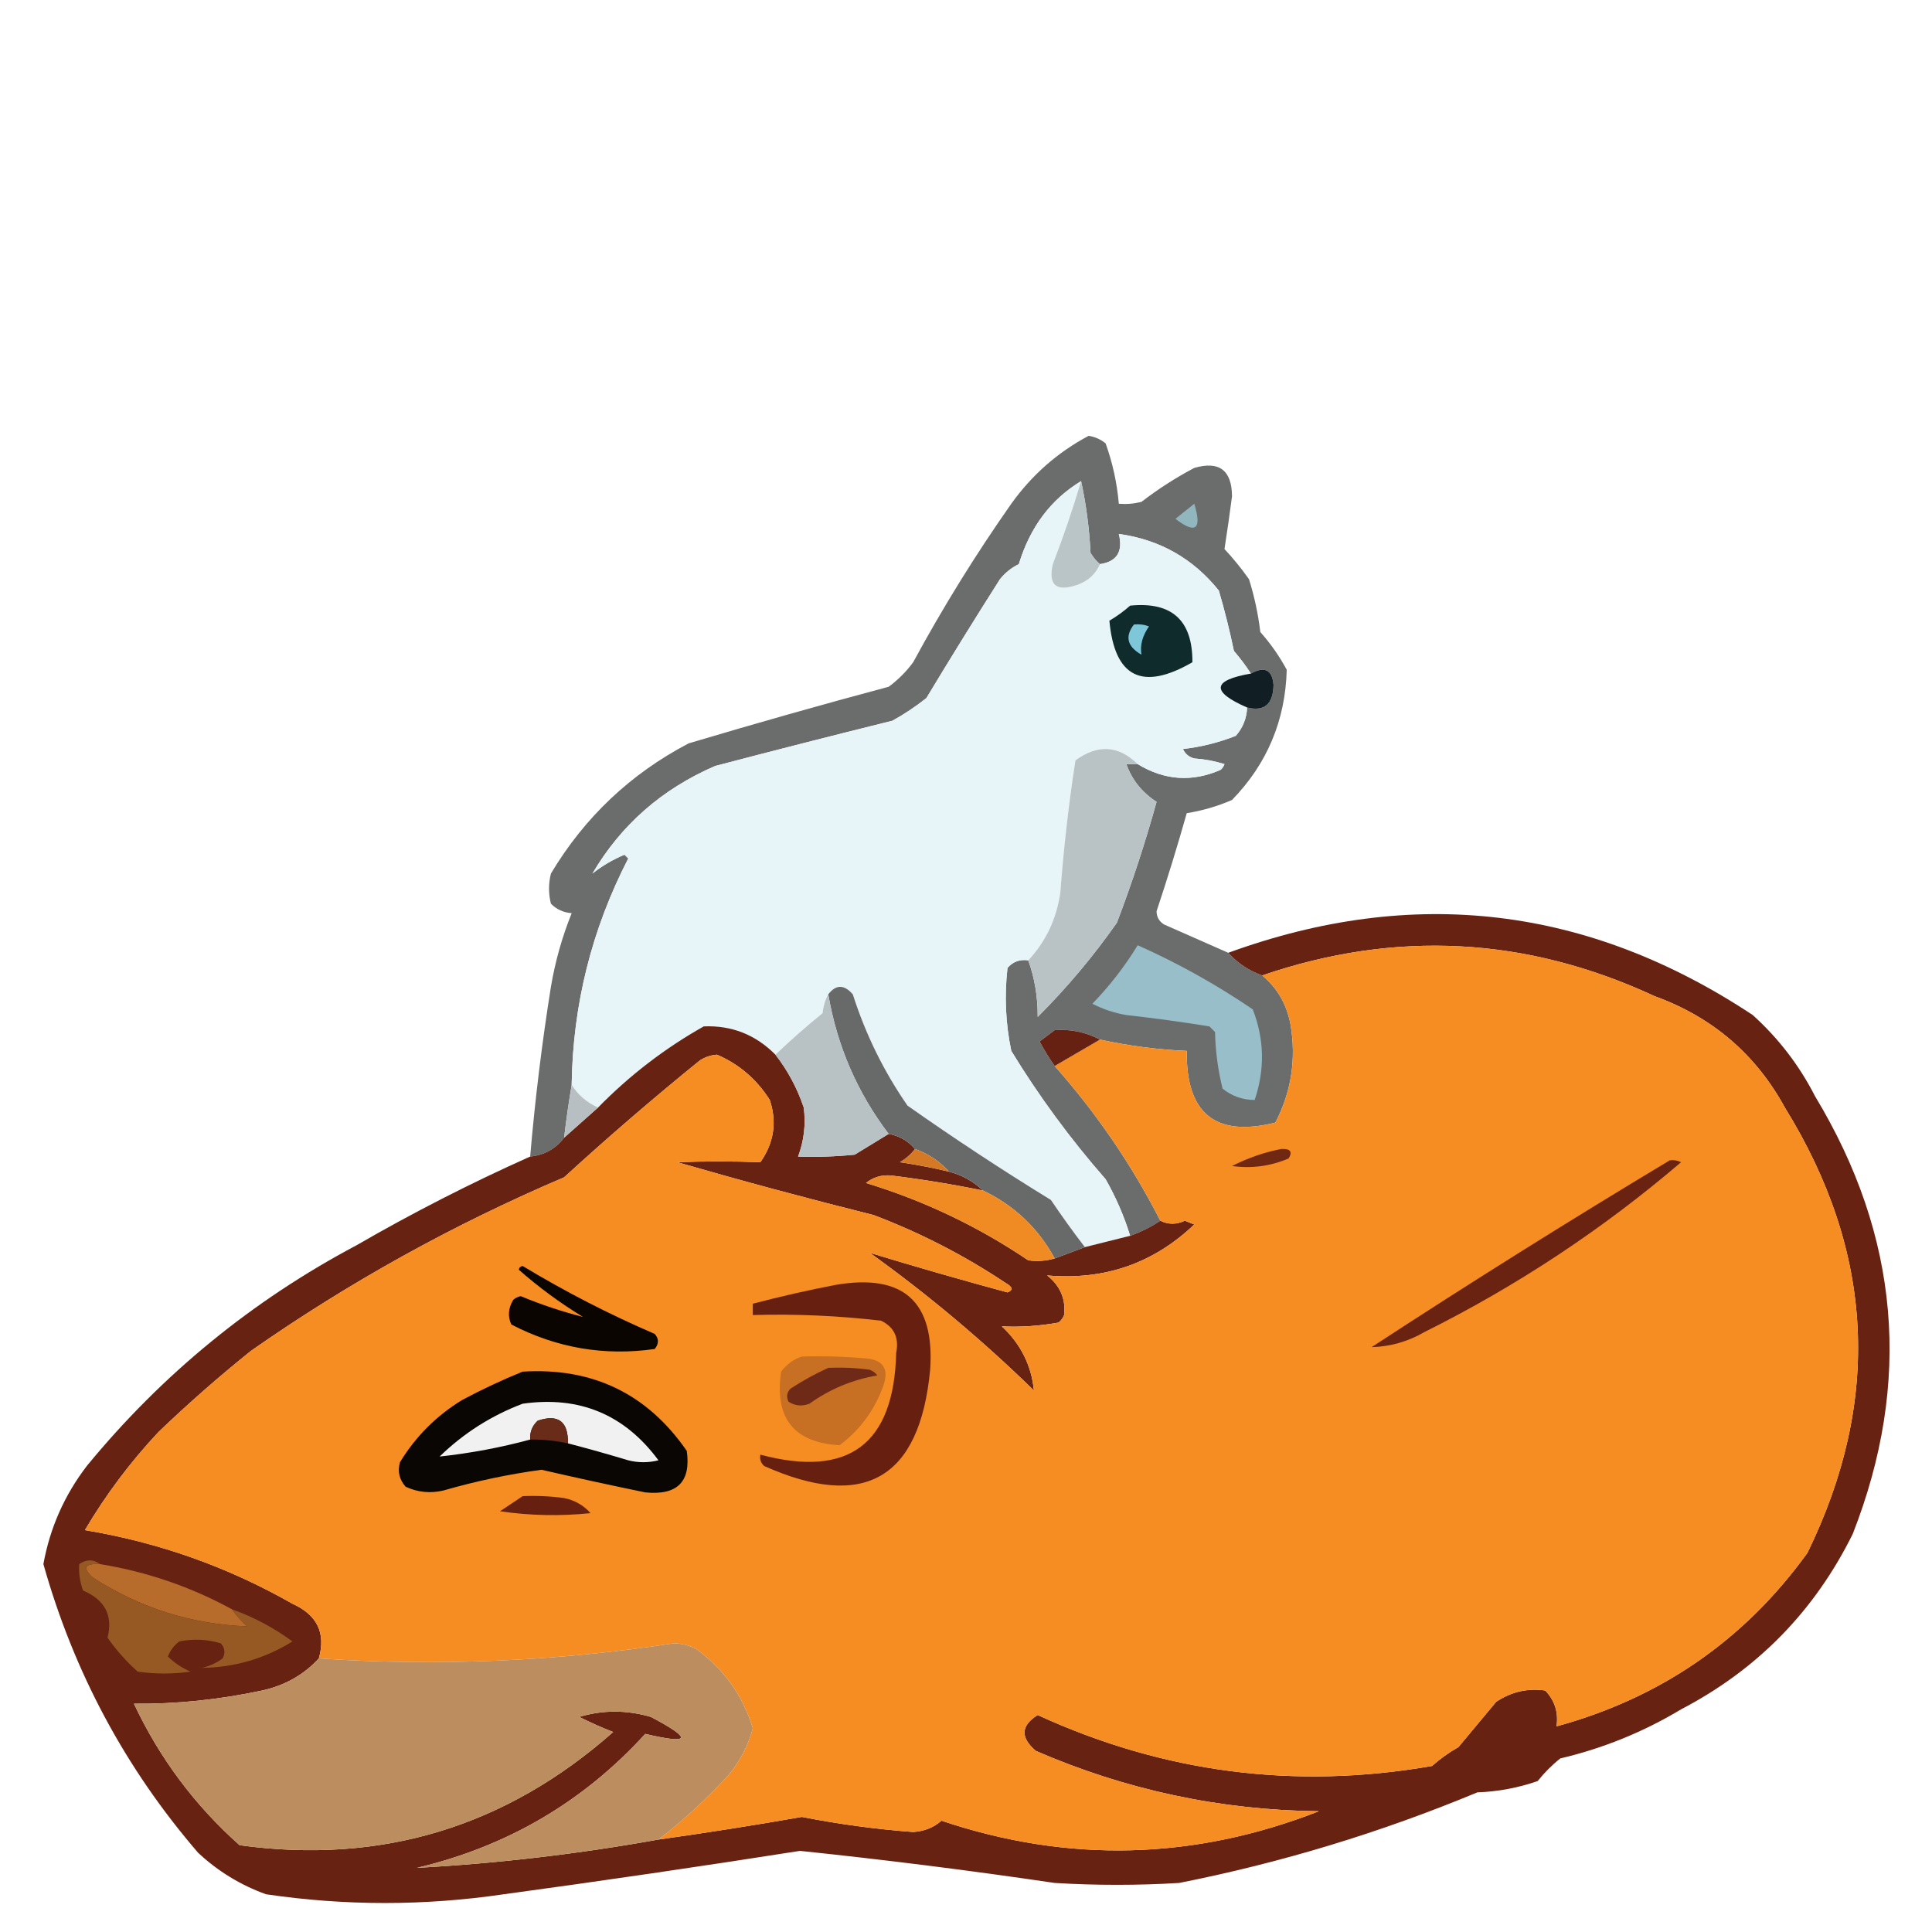 <?xml version="1.0" encoding="UTF-8"?>
<!DOCTYPE svg PUBLIC "-//W3C//DTD SVG 1.1//EN" "http://www.w3.org/Graphics/SVG/1.1/DTD/svg11.dtd">
<svg xmlns="http://www.w3.org/2000/svg" version="1.1" width="512px" height="512px" style="shape-rendering:geometricPrecision; text-rendering:geometricPrecision; image-rendering:optimizeQuality; fill-rule:evenodd; clip-rule:evenodd" xmlns:xlink="http://www.w3.org/1999/xlink">
<g><path style="opacity:0.967" fill="#666969" d="M 325.5,252.5 C 327.946,255.231 330.946,257.231 334.5,258.5C 338.5,261.816 341,266.149 342,271.5C 343.557,280.661 342.223,289.328 338,297.5C 322.118,301.47 314.285,295.137 314.5,278.5C 306.73,278.156 299.064,277.156 291.5,275.5C 287.717,273.514 283.717,272.681 279.5,273C 278.167,274 276.833,275 275.5,276C 276.719,278.278 278.052,280.445 279.5,282.5C 290.575,294.986 299.909,308.653 307.5,323.5C 305.09,325.125 302.423,326.458 299.5,327.5C 297.902,322.299 295.735,317.299 293,312.5C 283.69,301.878 275.357,290.544 268,278.5C 266.485,271.233 266.152,263.899 267,256.5C 268.444,254.845 270.278,254.178 272.5,254.5C 274.2,259.206 275.033,264.206 275,269.5C 282.752,261.752 289.752,253.419 296,244.5C 300.002,233.995 303.502,223.328 306.5,212.5C 302.637,209.987 299.971,206.653 298.5,202.5C 299.5,202.5 300.5,202.5 301.5,202.5C 308.613,206.828 315.946,207.328 323.5,204C 323.957,203.586 324.291,203.086 324.5,202.5C 321.893,201.682 319.226,201.182 316.5,201C 315.09,200.632 314.09,199.799 313.5,198.5C 318.338,197.946 323.005,196.78 327.5,195C 329.377,192.874 330.377,190.374 330.5,187.5C 335.072,188.62 337.405,186.62 337.5,181.5C 337.147,177.484 335.147,176.484 331.5,178.5C 330.139,176.401 328.639,174.401 327,172.5C 325.879,167.101 324.546,161.768 323,156.5C 316.164,147.998 307.33,142.998 296.5,141.5C 297.661,146.175 295.994,148.841 291.5,149.5C 290.531,148.691 289.698,147.691 289,146.5C 288.669,139.956 287.835,133.623 286.5,127.5C 278.483,132.354 272.983,139.687 270,149.5C 268.045,150.453 266.378,151.787 265,153.5C 258.375,163.916 251.875,174.416 245.5,185C 242.672,187.248 239.672,189.248 236.5,191C 220.805,194.894 205.138,198.894 189.5,203C 175.416,209.102 164.582,218.602 157,231.5C 159.586,229.455 162.42,227.789 165.5,226.5C 165.833,226.833 166.167,227.167 166.5,227.5C 156.8,246.3 151.8,266.3 151.5,287.5C 150.727,292.029 150.06,296.695 149.5,301.5C 147.272,304.45 144.272,306.116 140.5,306.5C 141.78,291.488 143.613,276.488 146,261.5C 147.139,254.776 148.972,248.276 151.5,242C 149.324,241.837 147.491,241.004 146,239.5C 145.333,236.833 145.333,234.167 146,231.5C 154.934,216.565 167.101,205.065 182.5,197C 200.092,191.748 217.759,186.748 235.5,182C 238,180.167 240.167,178 242,175.5C 249.874,160.97 258.541,146.97 268,133.5C 273.476,125.851 280.309,119.851 288.5,115.5C 290.187,115.76 291.687,116.427 293,117.5C 294.859,122.676 296.026,128.009 296.5,133.5C 298.527,133.662 300.527,133.495 302.5,133C 306.898,129.606 311.565,126.606 316.5,124C 323.097,122.093 326.43,124.593 326.5,131.5C 325.893,136.191 325.226,140.858 324.5,145.5C 326.856,148.022 329.023,150.688 331,153.5C 332.426,158.052 333.426,162.719 334,167.5C 336.723,170.557 339.056,173.89 341,177.5C 340.642,190.915 335.809,202.415 326.5,212C 322.654,213.669 318.654,214.836 314.5,215.5C 312.037,224.222 309.371,232.888 306.5,241.5C 306.529,243.029 307.196,244.196 308.5,245C 314.188,247.512 319.855,250.012 325.5,252.5 Z"/></g>
<g><path style="opacity:1" fill="#e7f4f8" d="M 286.5,127.5 C 284.31,134.904 281.81,142.237 279,149.5C 277.739,155.08 279.906,156.913 285.5,155C 288.35,153.979 290.35,152.146 291.5,149.5C 295.994,148.841 297.661,146.175 296.5,141.5C 307.33,142.998 316.164,147.998 323,156.5C 324.546,161.768 325.879,167.101 327,172.5C 328.639,174.401 330.139,176.401 331.5,178.5C 321.199,180.286 320.866,183.286 330.5,187.5C 330.377,190.374 329.377,192.874 327.5,195C 323.005,196.78 318.338,197.946 313.5,198.5C 314.09,199.799 315.09,200.632 316.5,201C 319.226,201.182 321.893,201.682 324.5,202.5C 324.291,203.086 323.957,203.586 323.5,204C 315.946,207.328 308.613,206.828 301.5,202.5C 296.419,197.517 290.919,197.183 285,201.5C 283.212,213.095 281.878,224.762 281,236.5C 280.007,243.481 277.174,249.481 272.5,254.5C 270.278,254.178 268.444,254.845 267,256.5C 266.152,263.899 266.485,271.233 268,278.5C 275.357,290.544 283.69,301.878 293,312.5C 295.735,317.299 297.902,322.299 299.5,327.5C 295.5,328.5 291.5,329.5 287.5,330.5C 284.387,326.451 281.387,322.284 278.5,318C 265.563,310.06 252.896,301.726 240.5,293C 234.226,283.952 229.393,274.119 226,263.5C 223.707,260.866 221.54,260.866 219.5,263.5C 218.698,264.952 218.198,266.618 218,268.5C 213.64,272.032 209.473,275.699 205.5,279.5C 200.232,274.196 193.899,271.696 186.5,272C 176.173,277.822 166.839,284.989 158.5,293.5C 155.547,292.213 153.214,290.213 151.5,287.5C 151.8,266.3 156.8,246.3 166.5,227.5C 166.167,227.167 165.833,226.833 165.5,226.5C 162.42,227.789 159.586,229.455 157,231.5C 164.582,218.602 175.416,209.102 189.5,203C 205.138,198.894 220.805,194.894 236.5,191C 239.672,189.248 242.672,187.248 245.5,185C 251.875,174.416 258.375,163.916 265,153.5C 266.378,151.787 268.045,150.453 270,149.5C 272.983,139.687 278.483,132.354 286.5,127.5 Z"/></g>
<g><path style="opacity:1" fill="#bac5c7" d="M 286.5,127.5 C 287.835,133.623 288.669,139.956 289,146.5C 289.698,147.691 290.531,148.691 291.5,149.5C 290.35,152.146 288.35,153.979 285.5,155C 279.906,156.913 277.739,155.08 279,149.5C 281.81,142.237 284.31,134.904 286.5,127.5 Z"/></g>
<g><path style="opacity:1" fill="#92b6be" d="M 316.5,133.5 C 318.564,140.301 316.897,141.635 311.5,137.5C 313.21,136.113 314.877,134.779 316.5,133.5 Z"/></g>
<g><path style="opacity:1" fill="#0f2b2c" d="M 299.5,160.5 C 310.562,159.396 316.062,164.396 316,175.5C 302.711,183.19 295.378,179.523 294,164.5C 296.015,163.303 297.849,161.97 299.5,160.5 Z"/></g>
<g><path style="opacity:1" fill="#7ec7d9" d="M 300.5,165.5 C 301.873,165.343 303.207,165.51 304.5,166C 302.748,168.514 302.081,171.014 302.5,173.5C 298.719,171.351 298.052,168.684 300.5,165.5 Z"/></g>
<g><path style="opacity:1" fill="#111f25" d="M 330.5,187.5 C 320.866,183.286 321.199,180.286 331.5,178.5C 335.147,176.484 337.147,177.484 337.5,181.5C 337.405,186.62 335.072,188.62 330.5,187.5 Z"/></g>
<g><path style="opacity:1" fill="#b9c3c6" d="M 301.5,202.5 C 300.5,202.5 299.5,202.5 298.5,202.5C 299.971,206.653 302.637,209.987 306.5,212.5C 303.502,223.328 300.002,233.995 296,244.5C 289.752,253.419 282.752,261.752 275,269.5C 275.033,264.206 274.2,259.206 272.5,254.5C 277.174,249.481 280.007,243.481 281,236.5C 281.878,224.762 283.212,213.095 285,201.5C 290.919,197.183 296.419,197.517 301.5,202.5 Z"/></g>
<g><path style="opacity:0.988" fill="#662010" d="M 140.5,306.5 C 144.272,306.116 147.272,304.45 149.5,301.5C 152.526,298.805 155.526,296.138 158.5,293.5C 166.839,284.989 176.173,277.822 186.5,272C 193.899,271.696 200.232,274.196 205.5,279.5C 208.765,283.694 211.265,288.361 213,293.5C 213.578,297.956 213.078,302.289 211.5,306.5C 216.511,306.666 221.511,306.499 226.5,306C 229.528,304.156 232.528,302.322 235.5,300.5C 238.326,300.998 240.66,302.331 242.5,304.5C 241.426,305.885 240.093,307.051 238.5,308C 242.889,308.645 247.223,309.478 251.5,310.5C 254.992,311.41 257.992,313.076 260.5,315.5C 252.407,313.843 244.24,312.51 236,311.5C 233.53,311.34 231.364,312.007 229.5,313.5C 244.889,318.195 259.222,325.028 272.5,334C 274.847,334.334 277.181,334.167 279.5,333.5C 282.252,332.488 284.919,331.488 287.5,330.5C 291.5,329.5 295.5,328.5 299.5,327.5C 302.423,326.458 305.09,325.125 307.5,323.5C 309.587,324.551 311.754,324.551 314,323.5C 314.833,323.833 315.667,324.167 316.5,324.5C 305.651,334.84 292.651,339.34 277.5,338C 280.981,340.766 282.481,344.266 282,348.5C 281.692,349.308 281.192,349.975 280.5,350.5C 275.382,351.412 270.382,351.745 265.5,351.5C 270.506,356.179 273.339,361.845 274,368.5C 260.378,355.205 245.878,343.038 230.5,332C 242.488,335.657 254.655,339.157 267,342.5C 268.563,341.898 268.396,341.065 266.5,340C 255.554,332.693 243.887,326.693 231.5,322C 214.063,317.641 196.73,312.975 179.5,308C 186.847,307.716 194.181,307.716 201.5,308C 205.113,302.858 205.946,297.358 204,291.5C 200.517,286.009 195.85,282.009 190,279.5C 188.373,279.625 186.873,280.125 185.5,281C 173.205,290.959 161.205,301.293 149.5,312C 120.126,324.514 92.459,339.848 66.5,358C 58.037,364.794 49.87,371.961 42,379.5C 34.538,387.46 28.038,396.126 22.5,405.5C 42.002,408.723 60.336,415.223 77.5,425C 84.063,427.955 86.396,432.788 84.5,439.5C 80.51,443.836 75.51,446.669 69.5,448C 58.016,450.448 46.683,451.614 35.5,451.5C 42.3,465.953 51.633,478.453 63.5,489C 101.004,494.168 134.004,484.168 162.5,459C 159.445,457.818 156.445,456.484 153.5,455C 159.732,453.129 166.065,453.129 172.5,455C 183.594,460.851 183.094,462.351 171,459.5C 154.625,477.489 134.459,489.322 110.5,495C 131.974,493.816 153.307,491.316 174.5,487.5C 187.188,485.719 199.855,483.719 212.5,481.5C 222.253,483.417 232.086,484.75 242,485.5C 244.937,485.309 247.437,484.309 249.5,482.5C 283.044,493.787 316.378,492.953 349.5,480C 323.392,479.706 298.392,474.372 274.5,464C 270.351,460.464 270.517,457.297 275,454.5C 308.402,469.824 343.235,474.324 379.5,468C 381.657,466.088 383.991,464.421 386.5,463C 389.833,459 393.167,455 396.5,451C 400.486,448.335 404.819,447.335 409.5,448C 412.029,450.642 413.029,453.808 412.5,457.5C 440.175,449.929 462.342,434.596 479,411.5C 498.703,371.142 496.703,331.808 473,293.5C 465.267,279.366 453.767,269.533 438.5,264C 404.518,248.23 369.851,246.396 334.5,258.5C 330.946,257.231 327.946,255.231 325.5,252.5C 374.578,234.63 420.912,240.13 464.5,269C 471.333,275.176 476.833,282.342 481,290.5C 503.425,327.608 506.759,366.275 491,406.5C 480.888,426.946 465.721,442.446 445.5,453C 435.494,459.005 424.827,463.338 413.5,466C 411.281,467.763 409.281,469.763 407.5,472C 402.322,473.798 396.989,474.798 391.5,475C 365.957,485.626 339.624,493.626 312.5,499C 301.5,499.667 290.5,499.667 279.5,499C 257.066,495.688 234.566,492.854 212,490.5C 185.878,494.603 159.712,498.437 133.5,502C 112.473,505.088 91.473,505.088 70.5,502C 63.729,499.555 57.729,495.889 52.5,491C 33.229,468.631 19.562,443.131 11.5,414.5C 13.235,404.924 17.068,396.257 23,388.5C 42.958,364.203 66.791,344.703 94.5,330C 109.423,321.372 124.756,313.539 140.5,306.5 Z"/></g>
<g><path style="opacity:1" fill="#f58d22" d="M 174.5,487.5 C 181.071,482.436 187.237,476.769 193,470.5C 196.088,466.824 198.255,462.657 199.5,458C 196.885,449.371 191.885,442.371 184.5,437C 182.634,436.015 180.634,435.515 178.5,435.5C 147.281,440.297 115.948,441.63 84.5,439.5C 86.396,432.788 84.063,427.955 77.5,425C 60.336,415.223 42.002,408.723 22.5,405.5C 28.038,396.126 34.538,387.46 42,379.5C 49.87,371.961 58.037,364.794 66.5,358C 92.459,339.848 120.126,324.514 149.5,312C 161.205,301.293 173.205,290.959 185.5,281C 186.873,280.125 188.373,279.625 190,279.5C 195.85,282.009 200.517,286.009 204,291.5C 205.946,297.358 205.113,302.858 201.5,308C 194.181,307.716 186.847,307.716 179.5,308C 196.73,312.975 214.063,317.641 231.5,322C 243.887,326.693 255.554,332.693 266.5,340C 268.396,341.065 268.563,341.898 267,342.5C 254.655,339.157 242.488,335.657 230.5,332C 245.878,343.038 260.378,355.205 274,368.5C 273.339,361.845 270.506,356.179 265.5,351.5C 270.382,351.745 275.382,351.412 280.5,350.5C 281.192,349.975 281.692,349.308 282,348.5C 282.481,344.266 280.981,340.766 277.5,338C 292.651,339.34 305.651,334.84 316.5,324.5C 315.667,324.167 314.833,323.833 314,323.5C 311.754,324.551 309.587,324.551 307.5,323.5C 299.909,308.653 290.575,294.986 279.5,282.5C 283.535,280.152 287.535,277.818 291.5,275.5C 299.064,277.156 306.73,278.156 314.5,278.5C 314.285,295.137 322.118,301.47 338,297.5C 342.223,289.328 343.557,280.661 342,271.5C 341,266.149 338.5,261.816 334.5,258.5C 369.851,246.396 404.518,248.23 438.5,264C 453.767,269.533 465.267,279.366 473,293.5C 496.703,331.808 498.703,371.142 479,411.5C 462.342,434.596 440.175,449.929 412.5,457.5C 413.029,453.808 412.029,450.642 409.5,448C 404.819,447.335 400.486,448.335 396.5,451C 393.167,455 389.833,459 386.5,463C 383.991,464.421 381.657,466.088 379.5,468C 343.235,474.324 308.402,469.824 275,454.5C 270.517,457.297 270.351,460.464 274.5,464C 298.392,474.372 323.392,479.706 349.5,480C 316.378,492.953 283.044,493.787 249.5,482.5C 247.437,484.309 244.937,485.309 242,485.5C 232.086,484.75 222.253,483.417 212.5,481.5C 199.855,483.719 187.188,485.719 174.5,487.5 Z"/></g>
<g><path style="opacity:1" fill="#98bfc9" d="M 301.5,250.5 C 312.172,255.253 322.339,260.92 332,267.5C 335.067,275.402 335.234,283.402 332.5,291.5C 329.325,291.497 326.492,290.497 324,288.5C 322.776,283.614 322.109,278.614 322,273.5C 321.5,273 321,272.5 320.5,272C 313.2,270.821 305.867,269.821 298.5,269C 295.298,268.453 292.298,267.453 289.5,266C 294.098,261.243 298.098,256.076 301.5,250.5 Z"/></g>
<g><path style="opacity:1" fill="#676a69" d="M 287.5,330.5 C 284.919,331.488 282.252,332.488 279.5,333.5C 275.113,325.446 268.779,319.446 260.5,315.5C 257.992,313.076 254.992,311.41 251.5,310.5C 249.025,307.759 246.025,305.759 242.5,304.5C 240.66,302.331 238.326,300.998 235.5,300.5C 227.161,289.487 221.828,277.153 219.5,263.5C 221.54,260.866 223.707,260.866 226,263.5C 229.393,274.119 234.226,283.952 240.5,293C 252.896,301.726 265.563,310.06 278.5,318C 281.387,322.284 284.387,326.451 287.5,330.5 Z"/></g>
<g><path style="opacity:1" fill="#b8c1c4" d="M 219.5,263.5 C 221.828,277.153 227.161,289.487 235.5,300.5C 232.528,302.322 229.528,304.156 226.5,306C 221.511,306.499 216.511,306.666 211.5,306.5C 213.078,302.289 213.578,297.956 213,293.5C 211.265,288.361 208.765,283.694 205.5,279.5C 209.473,275.699 213.64,272.032 218,268.5C 218.198,266.618 218.698,264.952 219.5,263.5 Z"/></g>
<g><path style="opacity:1" fill="#662112" d="M 291.5,275.5 C 287.535,277.818 283.535,280.152 279.5,282.5C 278.052,280.445 276.719,278.278 275.5,276C 276.833,275 278.167,274 279.5,273C 283.717,272.681 287.717,273.514 291.5,275.5 Z"/></g>
<g><path style="opacity:1" fill="#b7bfc2" d="M 151.5,287.5 C 153.214,290.213 155.547,292.213 158.5,293.5C 155.526,296.138 152.526,298.805 149.5,301.5C 150.06,296.695 150.727,292.029 151.5,287.5 Z"/></g>
<g><path style="opacity:1" fill="#d57925" d="M 242.5,304.5 C 246.025,305.759 249.025,307.759 251.5,310.5C 247.223,309.478 242.889,308.645 238.5,308C 240.093,307.051 241.426,305.885 242.5,304.5 Z"/></g>
<g><path style="opacity:1" fill="#712812" d="M 339.5,304.5 C 341.942,304.354 342.609,305.187 341.5,307C 336.669,309.062 331.669,309.729 326.5,309C 330.75,306.856 335.083,305.356 339.5,304.5 Z"/></g>
<g><path style="opacity:1" fill="#6a2311" d="M 442.5,307.5 C 443.552,307.351 444.552,307.517 445.5,308C 424.733,325.749 402.066,340.749 377.5,353C 373.107,355.544 368.44,356.877 363.5,357C 389.561,339.975 415.894,323.475 442.5,307.5 Z"/></g>
<g><path style="opacity:1" fill="#f08a23" d="M 260.5,315.5 C 268.779,319.446 275.113,325.446 279.5,333.5C 277.181,334.167 274.847,334.334 272.5,334C 259.222,325.028 244.889,318.195 229.5,313.5C 231.364,312.007 233.53,311.34 236,311.5C 244.24,312.51 252.407,313.843 260.5,315.5 Z"/></g>
<g><path style="opacity:1" fill="#0b0501" d="M 137.5,336.5 C 137.56,335.957 137.893,335.624 138.5,335.5C 149.728,342.281 161.395,348.281 173.5,353.5C 174.645,354.776 174.645,356.109 173.5,357.5C 160.165,359.4 147.498,357.234 135.5,351C 134.524,348.853 134.691,346.686 136,344.5C 136.561,343.978 137.228,343.645 138,343.5C 143.474,345.769 148.974,347.602 154.5,349C 148.448,345.312 142.782,341.146 137.5,336.5 Z"/></g>
<g><path style="opacity:1" fill="#672010" d="M 221.5,340.5 C 239.416,337.447 247.749,344.947 246.5,363C 243.751,391.878 229.084,400.378 202.5,388.5C 201.614,387.675 201.281,386.675 201.5,385.5C 224.927,391.74 236.927,382.74 237.5,358.5C 238.3,354.525 236.967,351.692 233.5,350C 222.21,348.674 210.877,348.174 199.5,348.5C 199.5,347.5 199.5,346.5 199.5,345.5C 206.891,343.558 214.225,341.892 221.5,340.5 Z"/></g>
<g><path style="opacity:1" fill="#c76f22" d="M 212.5,359.5 C 218.176,359.334 223.843,359.501 229.5,360C 234.183,360.399 235.683,362.899 234,367.5C 231.674,373.821 227.84,378.987 222.5,383C 210.373,382.31 205.206,375.81 207,363.5C 208.5,361.531 210.333,360.198 212.5,359.5 Z"/></g>
<g><path style="opacity:1" fill="#6e2a17" d="M 219.5,362.5 C 223.182,362.335 226.848,362.501 230.5,363C 231.308,363.308 231.975,363.808 232.5,364.5C 225.917,365.626 219.917,368.126 214.5,372C 212.559,372.743 210.726,372.576 209,371.5C 208.316,370.216 208.483,369.049 209.5,368C 212.767,365.871 216.101,364.038 219.5,362.5 Z"/></g>
<g><path style="opacity:1" fill="#0a0603" d="M 138.5,363.5 C 157.037,362.353 171.537,369.353 182,384.5C 183.155,392.68 179.488,396.347 171,395.5C 161.828,393.611 152.661,391.611 143.5,389.5C 134.702,390.699 126.035,392.533 117.5,395C 114.036,395.817 110.702,395.483 107.5,394C 105.813,392.087 105.313,389.92 106,387.5C 110.167,380.667 115.667,375.167 122.5,371C 127.814,368.173 133.147,365.673 138.5,363.5 Z"/></g>
<g><path style="opacity:1" fill="#f2f1f1" d="M 150.5,382.5 C 150.609,376.682 147.942,374.682 142.5,376.5C 141.05,377.85 140.383,379.516 140.5,381.5C 132.688,383.615 124.688,385.115 116.5,386C 122.851,379.823 130.184,375.156 138.5,372C 153.545,369.86 165.545,374.86 174.5,387C 171.833,387.667 169.167,387.667 166.5,387C 161.178,385.392 155.845,383.892 150.5,382.5 Z"/></g>
<g><path style="opacity:1" fill="#692c19" d="M 150.5,382.5 C 147.214,381.793 143.881,381.46 140.5,381.5C 140.383,379.516 141.05,377.85 142.5,376.5C 147.942,374.682 150.609,376.682 150.5,382.5 Z"/></g>
<g><path style="opacity:1" fill="#672010" d="M 138.5,396.5 C 142.182,396.335 145.848,396.501 149.5,397C 152.29,397.561 154.623,398.894 156.5,401C 148.479,401.832 140.479,401.665 132.5,400.5C 134.565,399.143 136.565,397.81 138.5,396.5 Z"/></g>
<g><path style="opacity:1" fill="#b76c2c" d="M 26.5,414.5 C 38.929,416.531 50.595,420.531 61.5,426.5C 62.625,428.129 63.959,429.629 65.5,431C 50.709,430.45 37.042,426.116 24.5,418C 21.806,415.448 22.473,414.281 26.5,414.5 Z"/></g>
<g><path style="opacity:1" fill="#965924" d="M 26.5,414.5 C 22.473,414.281 21.806,415.448 24.5,418C 37.042,426.116 50.709,430.45 65.5,431C 63.959,429.629 62.625,428.129 61.5,426.5C 67.212,428.524 72.546,431.357 77.5,435C 70.159,439.558 62.159,441.891 53.5,442C 55.519,441.55 57.352,440.717 59,439.5C 59.781,438.056 59.614,436.723 58.5,435.5C 54.892,434.407 51.225,434.24 47.5,435C 46.101,436.062 45.101,437.395 44.5,439C 46.232,440.695 48.232,442.028 50.5,443C 45.833,443.667 41.167,443.667 36.5,443C 33.462,440.297 30.795,437.297 28.5,434C 29.984,428.138 27.818,423.972 22,421.5C 21.163,419.179 20.83,416.845 21,414.5C 22.944,413.193 24.777,413.193 26.5,414.5 Z"/></g>
<g><path style="opacity:1" fill="#bc8d5e" d="M 174.5,487.5 C 153.307,491.316 131.974,493.816 110.5,495C 134.459,489.322 154.625,477.489 171,459.5C 183.094,462.351 183.594,460.851 172.5,455C 166.065,453.129 159.732,453.129 153.5,455C 156.445,456.484 159.445,457.818 162.5,459C 134.004,484.168 101.004,494.168 63.5,489C 51.633,478.453 42.3,465.953 35.5,451.5C 46.683,451.614 58.016,450.448 69.5,448C 75.51,446.669 80.51,443.836 84.5,439.5C 115.948,441.63 147.281,440.297 178.5,435.5C 180.634,435.515 182.634,436.015 184.5,437C 191.885,442.371 196.885,449.371 199.5,458C 198.255,462.657 196.088,466.824 193,470.5C 187.237,476.769 181.071,482.436 174.5,487.5 Z"/></g>
</svg>

